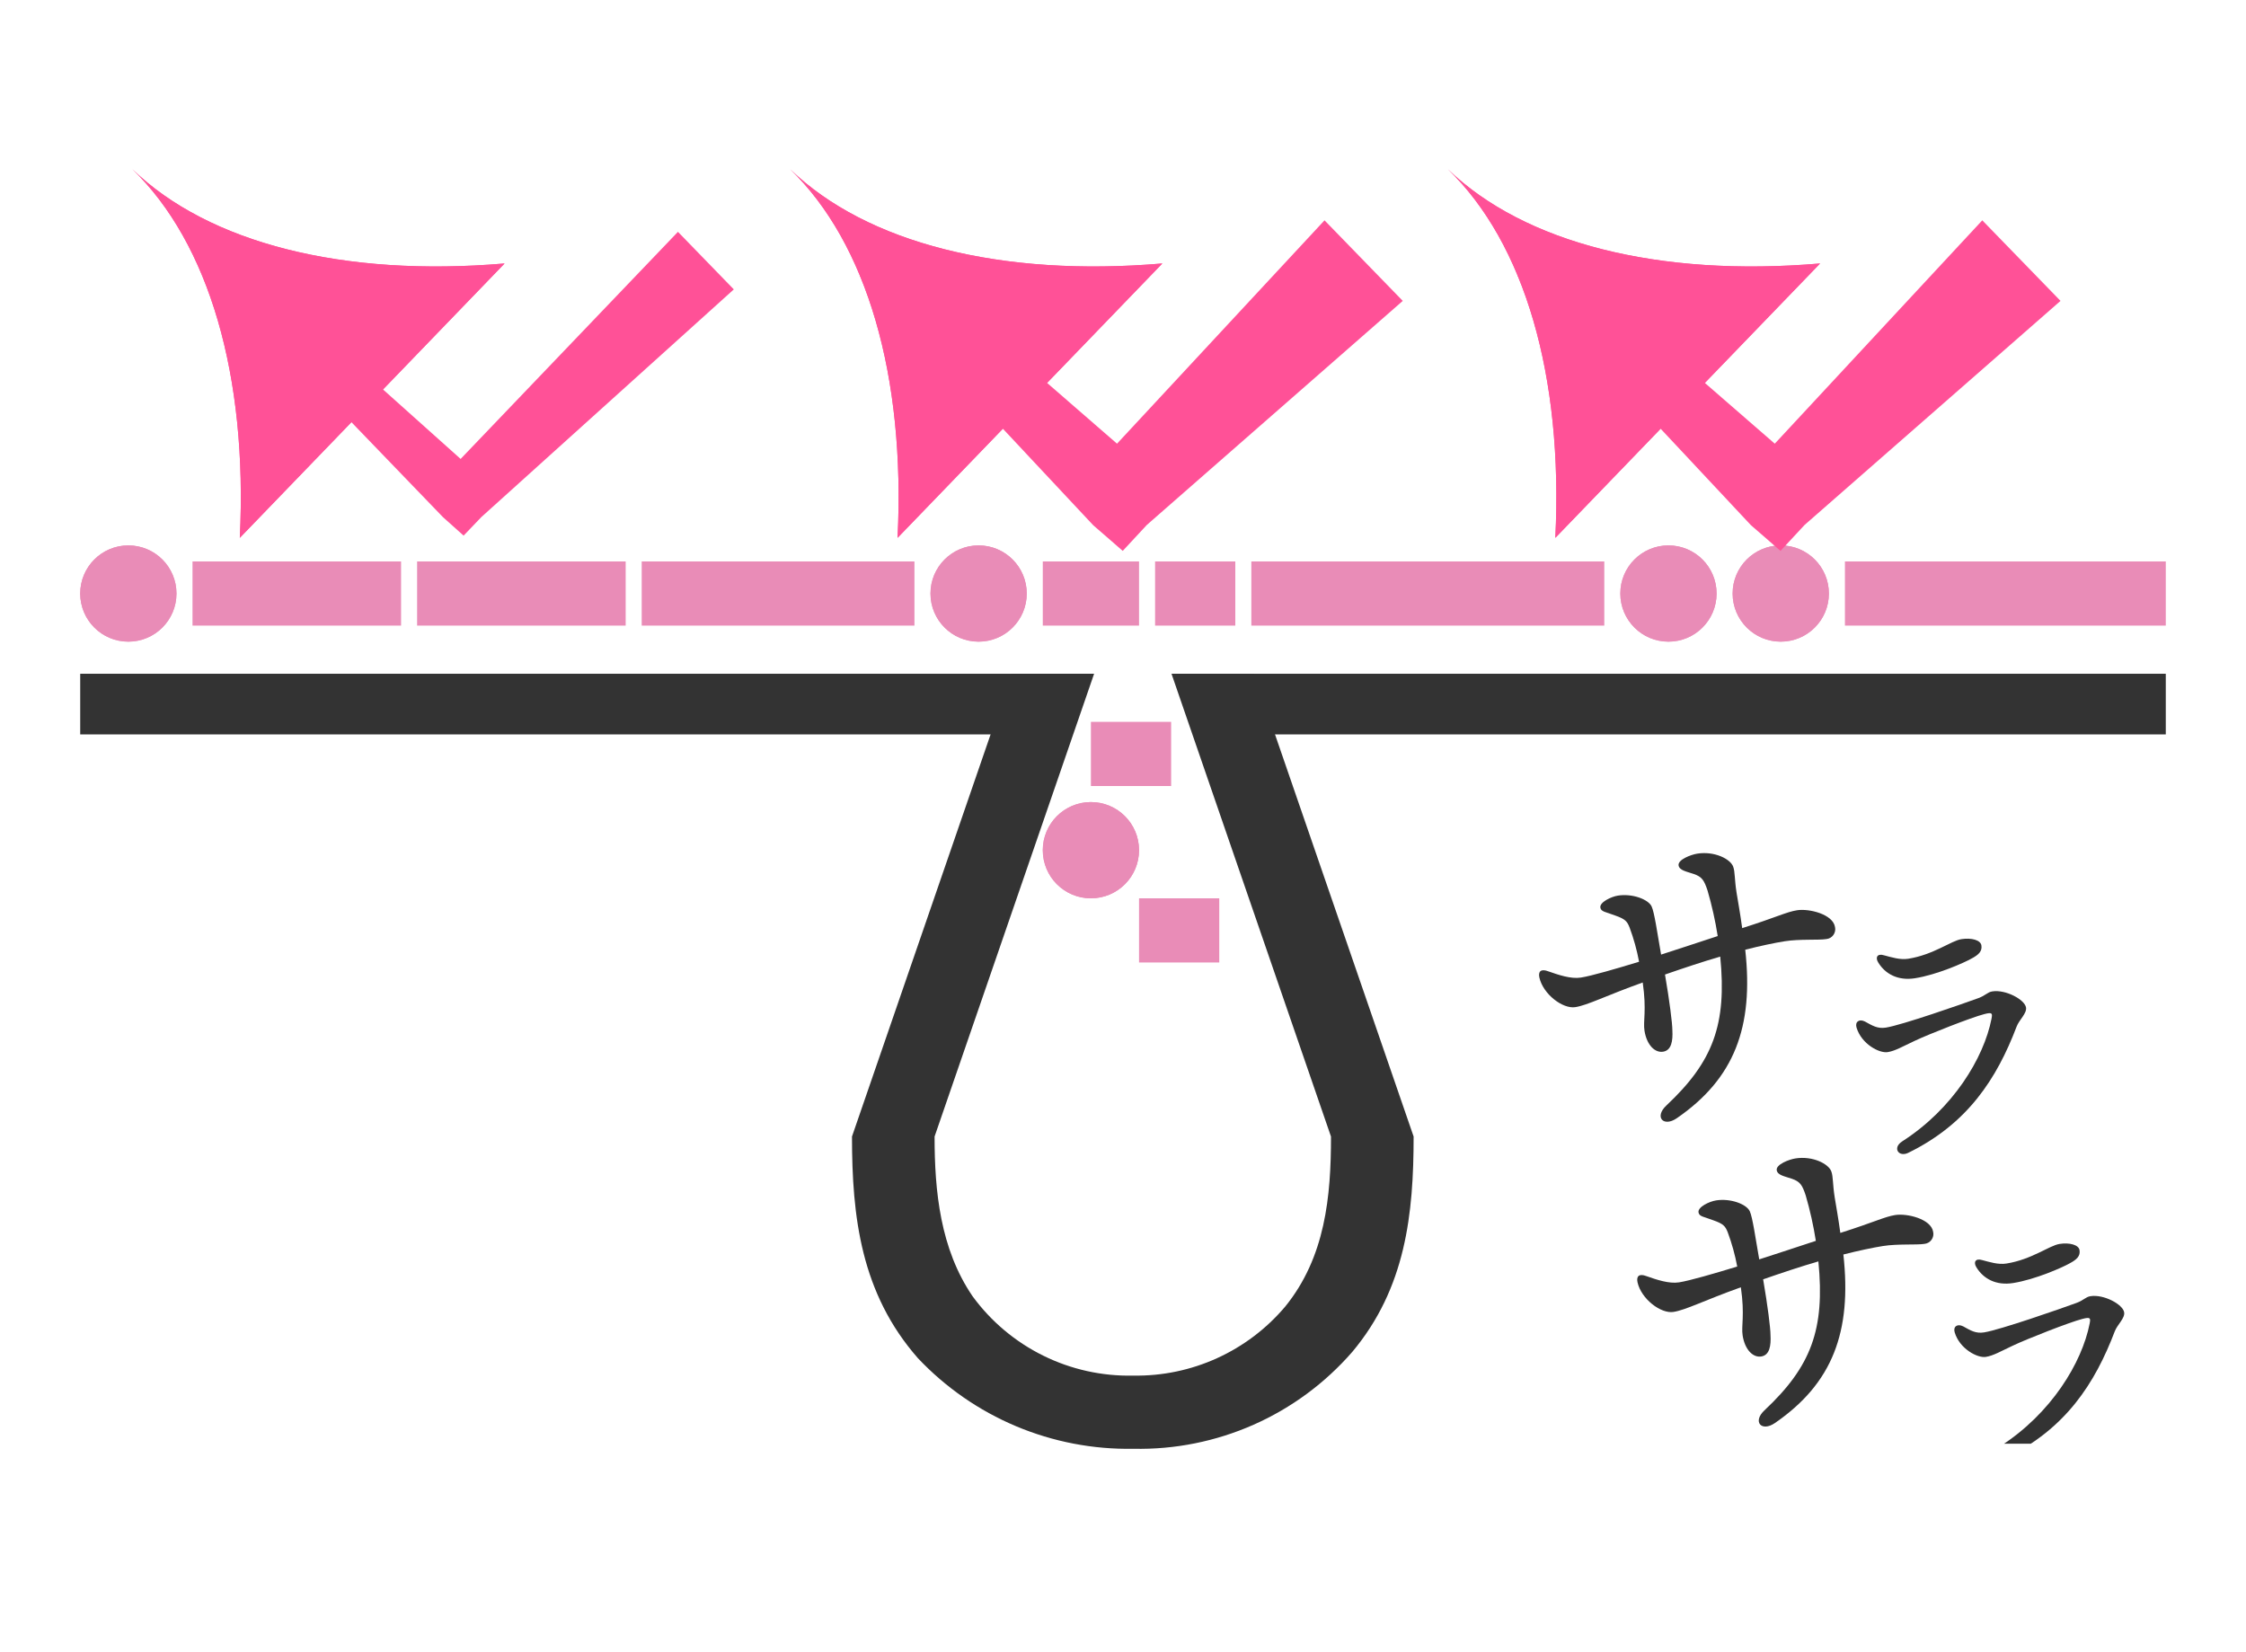<svg width="140" height="103" viewBox="0 0 140 103" fill="none" xmlns="http://www.w3.org/2000/svg">
<mask id="mask0_432_1153" style="mask-type:alpha" maskUnits="userSpaceOnUse" x="0" y="0" width="140" height="103">
<path d="M0 0H140V103H0V0Z" fill="#D9D9D9"/>
</mask>
<g mask="url(#mask0_432_1153)">
<path d="M64.435 42.001H5V45.782H64.435V42.001Z" fill="#333333"/>
<path d="M135 42.001H76.146V45.782L135 45.782V42.001Z" fill="#333333"/>
<path d="M68.199 42L58.255 70.85C58.255 74.25 58.604 77.85 60.624 80.808C61.772 82.379 63.283 83.649 65.028 84.51C66.772 85.372 68.7 85.798 70.645 85.754C72.442 85.783 74.224 85.413 75.861 84.669C77.497 83.925 78.948 82.827 80.108 81.454C82.616 78.369 82.965 74.577 82.965 70.854L73.023 42H78.172L88.115 70.85C88.115 75.668 87.627 80.295 84.29 84.278C82.597 86.223 80.498 87.772 78.14 88.816C75.782 89.859 73.224 90.371 70.646 90.316C68.137 90.361 65.646 89.882 63.333 88.909C61.02 87.936 58.936 86.49 57.214 84.665C53.662 80.617 53.107 75.859 53.107 70.85L63.05 42H68.199Z" fill="#333333"/>
<g clip-path="url(#clip0_432_1153)">
<path d="M117.443 59.554C117.006 59.416 116.881 59.699 117.08 60.007C117.512 60.711 118.298 61.152 119.365 60.983C120.762 60.762 122.451 60.004 122.866 59.769C123.336 59.525 123.565 59.3 123.506 58.932C123.454 58.602 122.883 58.447 122.258 58.546C121.614 58.648 120.527 59.517 118.946 59.768C118.432 59.849 117.894 59.671 117.443 59.554ZM116.249 63.682C115.881 63.495 115.613 63.708 115.726 64.067C116.04 65.091 117.148 65.67 117.664 65.588C118.142 65.512 118.606 65.231 119.343 64.888C120.237 64.464 122.899 63.42 123.678 63.221C124.202 63.082 124.198 63.176 124.137 63.507C123.659 65.957 121.73 69.128 118.564 71.156C117.949 71.556 118.345 72.153 118.94 71.869C122.649 70.057 124.465 67.244 125.703 63.994C125.862 63.573 126.346 63.176 126.288 62.808C126.209 62.312 125.015 61.672 124.187 61.803C123.875 61.852 123.775 62.056 123.312 62.224C122.314 62.589 118.546 63.903 117.553 64.06C117.038 64.141 116.725 63.946 116.249 63.682Z" fill="#333333"/>
<path d="M123.56 78.554C123.124 78.416 122.999 78.699 123.198 79.007C123.63 79.712 124.416 80.153 125.482 79.984C126.879 79.762 128.569 79.005 128.984 78.769C129.454 78.525 129.682 78.3 129.624 77.933C129.572 77.602 129.001 77.447 128.376 77.546C127.732 77.648 126.645 78.518 125.064 78.768C124.549 78.85 124.012 78.671 123.56 78.554ZM122.367 82.682C121.999 82.496 121.73 82.708 121.844 83.067C122.157 84.092 123.266 84.67 123.781 84.588C124.259 84.513 124.724 84.232 125.461 83.888C126.355 83.464 129.016 82.42 129.795 82.222C130.32 82.082 130.316 82.177 130.255 82.507C129.776 84.958 127.847 88.128 124.682 90.156C124.066 90.556 124.462 91.154 125.058 90.87C128.766 89.058 130.582 86.244 131.82 82.994C131.98 82.573 132.464 82.176 132.405 81.808C132.327 81.312 131.132 80.672 130.305 80.803C129.993 80.852 129.893 81.057 129.43 81.224C128.432 81.59 124.664 82.903 123.671 83.06C123.156 83.142 122.842 82.946 122.367 82.682Z" fill="#333333"/>
<path d="M112.016 56.744C111.346 56.85 110.756 57.173 108.596 57.859C108.476 56.961 108.33 56.182 108.245 55.646C108.114 54.819 108.155 54.354 108.035 54.029C107.868 53.551 106.871 53.045 105.798 53.215C105.396 53.278 104.574 53.592 104.631 53.949C104.681 54.262 105.127 54.329 105.587 54.486C106.073 54.661 106.216 54.844 106.438 55.52C106.708 56.45 106.92 57.396 107.07 58.353C105.958 58.712 104.567 59.185 103.541 59.508C103.299 58.125 103.127 56.892 102.951 56.507C102.743 56.059 101.745 55.69 100.851 55.831C100.426 55.899 99.702 56.243 99.755 56.578C99.797 56.846 100.095 56.845 100.681 57.073C101.312 57.294 101.426 57.436 101.579 57.825C101.836 58.516 102.033 59.229 102.168 59.954C100.769 60.382 99.214 60.835 98.543 60.941C97.918 61.04 97.142 60.773 96.511 60.552C96.048 60.374 95.871 60.562 95.954 60.939C96.188 61.979 97.412 62.908 98.194 62.784C98.976 62.66 100.097 62.07 102.396 61.247C102.649 62.995 102.41 63.651 102.506 64.255C102.648 65.149 103.164 65.663 103.697 65.556C104.185 65.456 104.279 64.891 104.244 64.232C104.243 63.796 104.069 62.403 103.784 60.752C104.87 60.374 106.176 59.938 107.227 59.634C107.647 63.876 106.776 66.191 103.863 68.922C103.106 69.637 103.688 70.278 104.515 69.712C108.111 67.24 109.32 64.024 108.786 59.204C109.733 58.962 110.642 58.772 111.245 58.677C112.185 58.528 113.344 58.619 113.836 58.541C113.924 58.533 114.008 58.507 114.085 58.463C114.161 58.42 114.227 58.361 114.279 58.289C114.33 58.218 114.366 58.137 114.384 58.051C114.402 57.965 114.401 57.876 114.382 57.791C114.254 56.986 112.755 56.627 112.016 56.744Z" fill="#333333"/>
<path d="M118.134 75.744C117.463 75.851 116.873 76.173 114.713 76.859C114.594 75.961 114.448 75.183 114.363 74.646C114.232 73.819 114.273 73.354 114.153 73.029C113.985 72.552 112.988 72.045 111.916 72.215C111.513 72.278 110.692 72.592 110.749 72.95C110.798 73.263 111.244 73.329 111.704 73.486C112.19 73.661 112.334 73.844 112.555 74.52C112.826 75.45 113.037 76.396 113.187 77.353C112.076 77.712 110.684 78.185 109.658 78.508C109.417 77.125 109.244 75.892 109.069 75.507C108.86 75.059 107.862 74.69 106.969 74.832C106.544 74.899 105.819 75.243 105.873 75.578C105.915 75.847 106.213 75.845 106.799 76.073C107.429 76.294 107.544 76.436 107.697 76.825C107.954 77.516 108.151 78.229 108.286 78.954C106.887 79.382 105.332 79.835 104.661 79.941C104.035 80.04 103.26 79.774 102.629 79.553C102.166 79.374 101.989 79.562 102.072 79.939C102.305 80.979 103.529 81.909 104.312 81.784C105.094 81.661 106.215 81.07 108.513 80.248C108.767 81.995 108.528 82.652 108.624 83.255C108.765 84.149 109.282 84.663 109.815 84.556C110.303 84.456 110.397 83.891 110.361 83.232C110.361 82.796 110.186 81.403 109.902 79.752C110.988 79.374 112.294 78.938 113.345 78.634C113.764 82.876 112.894 85.191 109.981 87.922C109.223 88.638 109.806 89.278 110.633 88.712C114.228 86.24 115.437 83.024 114.903 78.204C115.85 77.963 116.76 77.773 117.363 77.677C118.302 77.528 119.462 77.62 119.954 77.542C120.041 77.534 120.126 77.507 120.202 77.463C120.279 77.42 120.345 77.361 120.396 77.29C120.448 77.219 120.484 77.137 120.502 77.051C120.519 76.965 120.519 76.876 120.499 76.791C120.372 75.986 118.872 75.627 118.134 75.744Z" fill="#333333"/>
</g>
<path d="M11 37C11 38.657 9.657 40 8 40C6.343 40 5 38.657 5 37C5 35.343 6.343 34 8 34C9.657 34 11 35.343 11 37Z" fill="#E98CB7"/>
<path d="M10 37C10 35.895 9.105 35 8 35C6.895 35 6 35.895 6 37C6 38.105 6.895 39 8 39V40C6.343 40 5 38.657 5 37C5 35.343 6.343 34 8 34C9.657 34 11 35.343 11 37C11 38.657 9.657 40 8 40V39C9.105 39 10 38.105 10 37Z" fill="#E98CB7"/>
<path d="M64 37C64 38.657 62.657 40 61 40C59.343 40 58 38.657 58 37C58 35.343 59.343 34 61 34C62.657 34 64 35.343 64 37Z" fill="#E98CB7"/>
<path d="M63 37C63 35.895 62.105 35 61 35C59.895 35 59 35.895 59 37C59 38.105 59.895 39 61 39V40C59.343 40 58 38.657 58 37C58 35.343 59.343 34 61 34C62.657 34 64 35.343 64 37C64 38.657 62.657 40 61 40V39C62.105 39 63 38.105 63 37Z" fill="#E98CB7"/>
<path d="M71 53C71 54.657 69.657 56 68 56C66.343 56 65 54.657 65 53C65 51.343 66.343 50 68 50C69.657 50 71 51.343 71 53Z" fill="#E98CB7"/>
<path d="M70 53C70 51.895 69.105 51 68 51C66.895 51 66 51.895 66 53C66 54.105 66.895 55 68 55V56C66.343 56 65 54.657 65 53C65 51.343 66.343 50 68 50C69.657 50 71 51.343 71 53C71 54.657 69.657 56 68 56V55C69.105 55 70 54.105 70 53Z" fill="#E98CB7"/>
<path d="M107 37C107 38.657 105.657 40 104 40C102.343 40 101 38.657 101 37C101 35.343 102.343 34 104 34C105.657 34 107 35.343 107 37Z" fill="#E98CB7"/>
<path d="M106 37C106 35.895 105.105 35 104 35C102.895 35 102 35.895 102 37C102 38.105 102.895 39 104 39V40C102.343 40 101 38.657 101 37C101 35.343 102.343 34 104 34C105.657 34 107 35.343 107 37C107 38.657 105.657 40 104 40V39C105.105 39 106 38.105 106 37Z" fill="#E98CB7"/>
<path d="M114 37C114 38.657 112.657 40 111 40C109.343 40 108 38.657 108 37C108 35.343 109.343 34 111 34C112.657 34 114 35.343 114 37Z" fill="#E98CB7"/>
<path d="M113 37C113 35.895 112.105 35 111 35C109.895 35 109 35.895 109 37C109 38.105 109.895 39 111 39V40C109.343 40 108 38.657 108 37C108 35.343 109.343 34 111 34C112.657 34 114 35.343 114 37C114 38.657 112.657 40 111 40V39C112.105 39 113 38.105 113 37Z" fill="#E98CB7"/>
<path d="M39 35L39 39L26 39L26 35L39 35Z" fill="#E98CB7"/>
<path d="M25 35L25 39L12 39L12 35L25 35Z" fill="#E98CB7"/>
<path d="M77 35V39H72V35H77Z" fill="#E98CB7"/>
<path d="M71 35L71 39L65 39L65 35L71 35Z" fill="#E98CB7"/>
<path d="M73 45V49H68V45H73Z" fill="#E98CB7"/>
<path d="M76 56V60H71V56H76Z" fill="#E98CB7"/>
<path d="M100 35V39H78V35H100Z" fill="#E98CB7"/>
<path d="M135 35V39H115V35H135Z" fill="#E98CB7"/>
<path d="M57 39L57 35L40 35L40 39L57 39Z" fill="#E98CB7"/>
<path fill-rule="evenodd" clip-rule="evenodd" d="M14.948 33.528C15.445 23.448 13.033 15.164 8.253 10.55C13.032 15.163 21.396 17.28 31.452 16.425L14.948 33.528Z" fill="#FF5197"/>
<path d="M14.948 33.528C15.445 23.448 13.033 15.164 8.253 10.55C13.032 15.163 21.396 17.28 31.452 16.425L14.948 33.528ZM28.951 17.577C22.606 17.805 16.945 16.819 12.526 14.674C14.826 19.015 16.013 24.638 16.01 30.987L28.951 17.577Z" fill="#FF5197"/>
<path d="M45.741 18.04C45.216 18.514 44.691 18.988 44.165 19.462C39.445 23.719 34.724 27.977 30.004 32.234L28.898 33.39L27.612 32.239C23.182 27.643 18.751 23.046 14.32 18.45C13.829 17.94 13.338 17.43 12.847 16.921C13.28 16.471 13.714 16.021 14.148 15.571C14.675 16.043 15.202 16.515 15.729 16.987C20.057 20.861 24.384 24.735 28.712 28.609C32.738 24.401 36.764 20.195 40.79 15.987C41.279 15.476 41.769 14.963 42.258 14.452C43.419 15.648 44.58 16.844 45.741 18.04Z" fill="#FF5197"/>
<path fill-rule="evenodd" clip-rule="evenodd" d="M55.948 33.528C56.445 23.448 54.033 15.164 49.253 10.55C54.032 15.163 62.396 17.28 72.452 16.425L55.948 33.528Z" fill="#FF5197"/>
<path d="M55.948 33.528C56.445 23.448 54.033 15.164 49.253 10.55C54.032 15.163 62.396 17.28 72.452 16.425L55.948 33.528ZM69.951 17.577C63.606 17.805 57.945 16.819 53.526 14.674C55.826 19.015 57.013 24.638 57.01 30.987L69.951 17.577Z" fill="#FF5197"/>
<path d="M87.439 18.757C86.906 19.223 86.373 19.69 85.84 20.157C81.055 24.347 76.269 28.537 71.483 32.727L69.984 34.342L68.135 32.734C63.769 28.07 59.404 23.406 55.038 18.742C54.554 18.225 54.07 17.708 53.586 17.191C54.193 16.561 54.801 15.931 55.408 15.3C55.943 15.765 56.477 16.23 57.012 16.695C61.217 20.349 65.422 24.004 69.627 27.658C73.456 23.536 77.286 19.414 81.115 15.292C81.597 14.773 82.079 14.254 82.561 13.735C84.187 15.409 85.813 17.083 87.439 18.757Z" fill="#FF5197"/>
<path fill-rule="evenodd" clip-rule="evenodd" d="M96.948 33.528C97.445 23.448 95.033 15.164 90.253 10.55C95.032 15.163 103.396 17.28 113.452 16.425L96.948 33.528Z" fill="#FF5197"/>
<path d="M96.948 33.528C97.445 23.448 95.033 15.164 90.253 10.55C95.032 15.163 103.396 17.28 113.452 16.425L96.948 33.528ZM110.951 17.577C104.606 17.805 98.945 16.819 94.526 14.674C96.826 19.015 98.013 24.638 98.01 30.987L110.951 17.577Z" fill="#FF5197"/>
<path d="M128.438 18.757C127.906 19.223 127.373 19.69 126.84 20.157C122.055 24.347 117.269 28.537 112.483 32.727L110.984 34.342L109.135 32.734C104.769 28.07 100.403 23.406 96.038 18.742C95.554 18.225 95.07 17.708 94.586 17.191C95.193 16.561 95.801 15.931 96.408 15.3C96.943 15.765 97.477 16.23 98.012 16.695C102.217 20.349 106.422 24.004 110.627 27.658C114.456 23.536 118.286 19.414 122.115 15.292C122.597 14.773 123.079 14.254 123.562 13.735C125.187 15.409 126.813 17.083 128.438 18.757Z" fill="#FF5197"/>
</g>
<defs>
<clipPath id="clip0_432_1153">
<rect width="39" height="38" fill="white" transform="translate(95 52)"/>
</clipPath>
</defs>
</svg>
